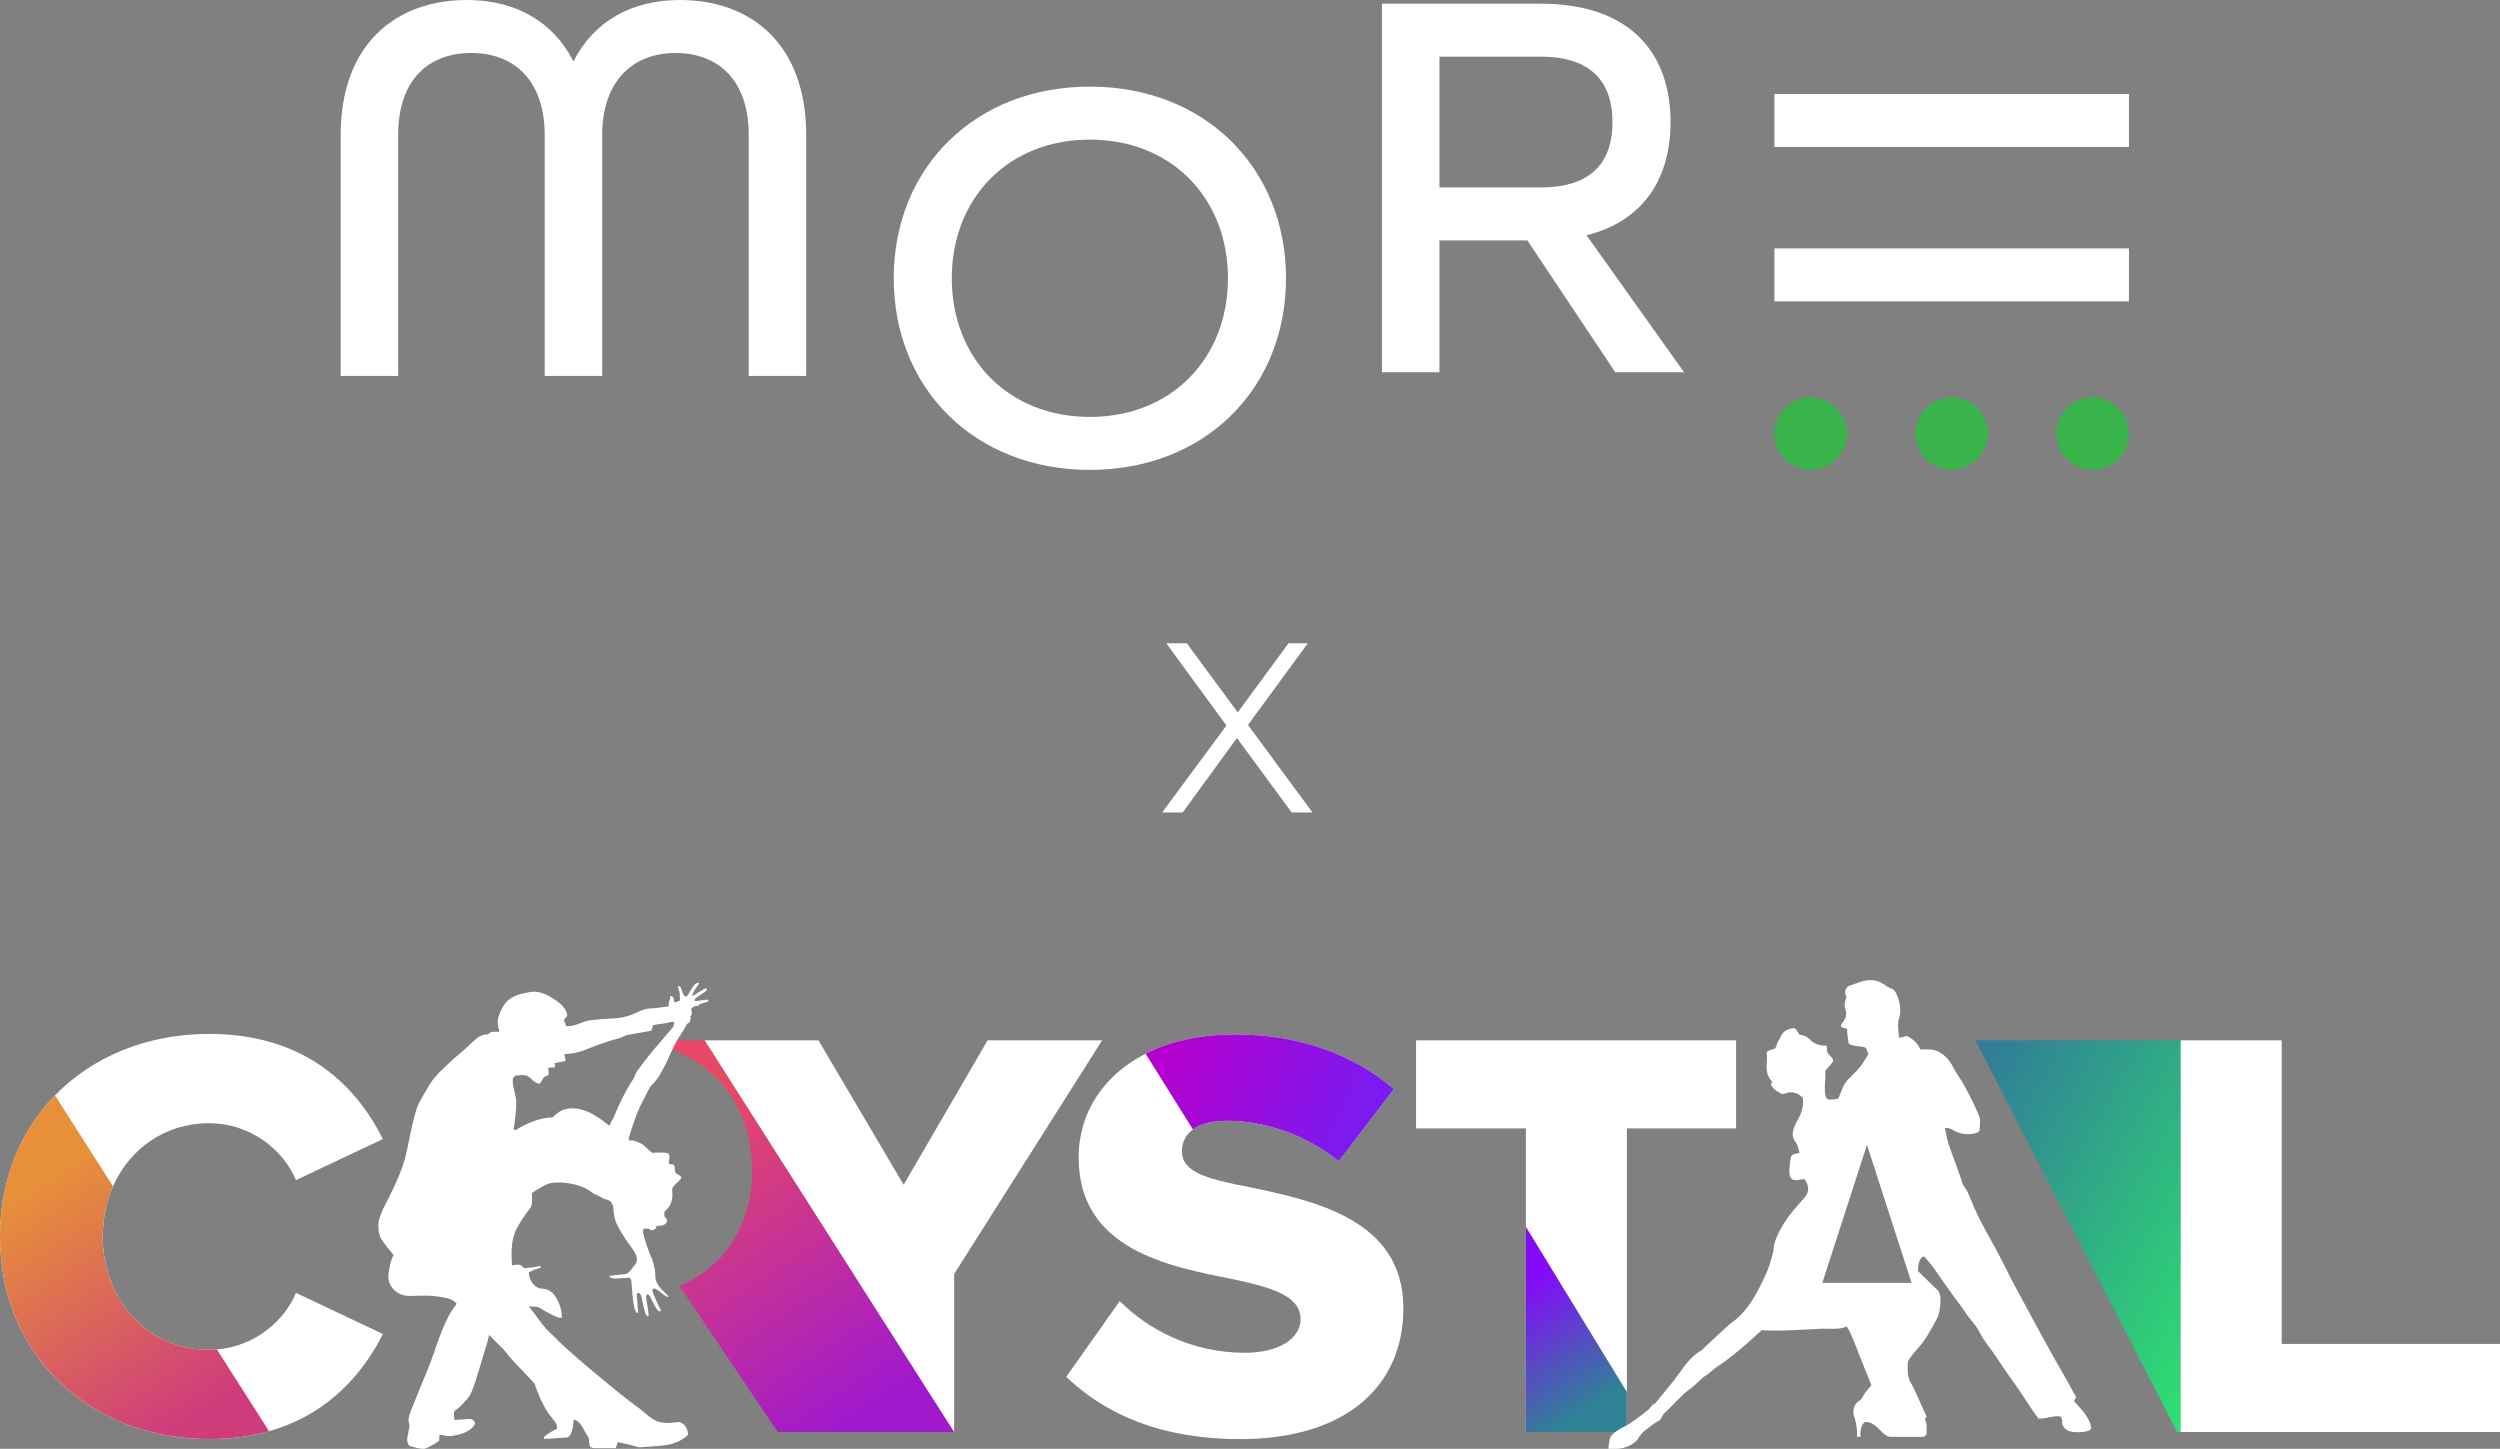 <svg xmlns="http://www.w3.org/2000/svg" xmlns:xlink="http://www.w3.org/1999/xlink" id="Layer_2" data-name="Layer 2" viewBox="0 0 1280 741.8"><rect x="0" y="0" width="1280" height="741.8" fill="#808080" stroke="none"/><defs><style>      .cls-1 {        fill: url(#linear-gradient);      }      .cls-2 {        fill: #ec1c24;      }      .cls-3 {        fill: #fff;      }      .cls-4 {        fill: #333;      }      .cls-5 {        fill: #39b44a;      }      .cls-6 {        fill: url(#linear-gradient-3);      }      .cls-7 {        fill: url(#linear-gradient-4);      }      .cls-8 {        fill: url(#linear-gradient-2);      }      .cls-9 {        fill: url(#linear-gradient-5);      }    </style><linearGradient id="linear-gradient" x1="344.17" y1="580.19" x2="439.83" y2="724.76" gradientUnits="userSpaceOnUse"><stop offset="0" stop-color="#e74866"></stop><stop offset="1" stop-color="#a019cd"></stop></linearGradient><linearGradient id="linear-gradient-2" x1="1006.45" y1="561.95" x2="1192.73" y2="669.5" gradientUnits="userSpaceOnUse"><stop offset="0" stop-color="#307e97"></stop><stop offset=".83" stop-color="#2fdf71"></stop></linearGradient><linearGradient id="linear-gradient-3" x1="767.36" y1="659.65" x2="812.37" y2="727.68" gradientUnits="userSpaceOnUse"><stop offset=".07" stop-color="#840afa"></stop><stop offset=".95" stop-color="#308295"></stop></linearGradient><linearGradient id="linear-gradient-4" x1="600.08" y1="537.11" x2="698.97" y2="582.42" gradientUnits="userSpaceOnUse"><stop offset="0" stop-color="#b300ce"></stop><stop offset="1" stop-color="#781cf1"></stop></linearGradient><linearGradient id="linear-gradient-5" x1="12.25" y1="610.55" x2="91.25" y2="729.94" gradientUnits="userSpaceOnUse"><stop offset="0" stop-color="#e79039"></stop><stop offset="1" stop-color="#cf3c7c"></stop></linearGradient></defs><g id="Layer_1-2" data-name="Layer 1"><g><g><path class="cls-3" d="m174.42,69.26C174.42,22.51,202.7,0,239.06,0c24.82,0,44.15,10.97,54.54,31.45,10.39-20.49,29.72-31.45,54.54-31.45,36.36,0,64.64,22.51,64.64,69.26v123.22h-29.43v-123.22c0-28.86-16.16-42.13-37.51-42.13s-37.52,13.85-37.52,42.13v123.22h-29.43v-123.22c0-28.28-15.87-42.13-37.51-42.13s-37.52,13.27-37.52,42.13v123.22h-29.43v-123.22Z"></path><path class="cls-3" d="m457.59,142.47c0-56.56,41.55-98.12,100.42-98.12s100.42,41.55,100.42,98.12-41.55,98.11-100.42,98.11-100.42-41.55-100.42-98.11Zm171.12,0c0-40.98-28.86-70.99-70.7-70.99s-70.7,30.01-70.7,70.99,28.86,70.99,70.7,70.99,70.7-30.01,70.7-70.99Z"></path><path class="cls-3" d="m707.57,1.88h81.09c46.46,0,66.66,25.68,66.66,60.6,0,28.28-13.27,50.5-43,58l49.92,70.12h-35.21l-45.02-67.52h-45.02v67.52h-29.43V1.88Zm81.38,94.07c27.41,0,36.65-14.43,36.65-33.47s-9.52-33.47-36.65-33.47h-51.94v66.95h51.94Z"></path><rect class="cls-3" x="908.5" y="48.11" width="181.52" height="27.13"></rect><rect class="cls-3" x="908.5" y="127.18" width="181.52" height="27.12"></rect><g><circle class="cls-5" cx="927.07" cy="222.01" r="18.57"></circle><circle class="cls-5" cx="1071.45" cy="222.01" r="18.57"></circle><circle class="cls-5" cx="999.26" cy="222.01" r="18.57"></circle></g></g><path class="cls-3" d="m595.01,415.98l35.52-48.02v7.05l-33.42-45.67h10.52l28.09,38.12-4.08.12,28.09-38.24h9.9l-33.04,45.05v-6.44l35.39,48.02h-10.64l-29.95-40.72h3.84l-29.7,40.72h-10.52Z"></path><g><path class="cls-3" d="m111.06,690.92c-.57.05-1.14.08-1.72.11-.76.06-1.54.07-2.32.07-.58,0-1.16-.01-1.73-.03-.48-.01-.96-.03-1.43-.06-1.26-.07-2.5-.18-3.73-.33-.3-.04-.6-.08-.9-.12-.26-.03-.52-.07-.78-.11-.86-.14-1.69-.28-2.53-.46-.85-.17-1.69-.35-2.52-.58-.23-.05-.46-.11-.69-.18-.41-.1-.81-.22-1.21-.34-.37-.1-.74-.22-1.11-.34-1.33-.42-2.64-.9-3.92-1.42-.35-.15-.7-.29-1.05-.45-.31-.15-.62-.29-.93-.42-.28-.13-.55-.25-.83-.39-.66-.31-1.3-.64-1.94-.98-.79-.42-1.56-.86-2.32-1.32-.56-.34-1.12-.69-1.66-1.05-.33-.22-.66-.43-.98-.66-.51-.35-1.01-.71-1.51-1.08-.44-.32-.87-.66-1.3-.99-.35-.27-.69-.54-1.03-.84-.34-.27-.68-.56-1.01-.86-.33-.28-.67-.58-.99-.89-.16-.15-.33-.3-.49-.46-.16-.15-.32-.3-.48-.46-.32-.31-.63-.62-.94-.94-.3-.29-.58-.59-.86-.89-.62-.67-1.23-1.36-1.83-2.07-.3-.34-.58-.68-.85-1.03-.28-.35-.56-.71-.83-1.06-.28-.36-.54-.72-.8-1.08-.22-.3-.43-.61-.64-.91-.3-.43-.6-.87-.89-1.32-.25-.37-.49-.75-.73-1.14-.24-.39-.48-.78-.7-1.17-.64-1.1-1.26-2.22-1.83-3.38-.15-.29-.29-.59-.43-.89-.24-.5-.47-1-.69-1.51-.06-.11-.1-.23-.16-.34-.22-.5-.43-1.01-.63-1.52-.25-.6-.48-1.2-.7-1.81,0-.01-.02-.03-.02-.05-.22-.61-.44-1.23-.64-1.85-.15-.45-.29-.9-.43-1.35-.27-.9-.53-1.82-.76-2.75-.12-.46-.24-.93-.34-1.4-.13-.56-.25-1.12-.36-1.69-.03-.12-.05-.24-.07-.35-.06-.26-.11-.53-.15-.79-.06-.33-.12-.65-.17-.98-.07-.41-.13-.83-.19-1.25-.09-.54-.16-1.09-.22-1.65-.08-.65-.15-1.31-.22-1.97-.08-.89-.14-1.79-.17-2.7-.02-.24-.03-.49-.03-.74-.02-.36-.03-.72-.03-1.08-.01-.5-.02-1.02-.02-1.53,0-7.39,1.17-14.39,3.36-20.8.56-1.66,1.19-3.28,1.89-4.85,8.52-19.4,26.76-32.37,49.16-32.37,20.75,0,37.88,13.22,44.5,29.16l44.5-21.04c-13.22-26.47-39.09-53.83-89-53.83-31.58,0-59.49,11.54-78.87,31.47-9.93,10.2-17.61,22.6-22.42,36.78-.2.6-.4,1.2-.6,1.81v.02h-.01c-.05.16-.1.32-.15.47-.14.46-.28.91-.42,1.37-.13.45-.27.9-.39,1.36-.14.49-.28.98-.41,1.47-.14.49-.27.99-.39,1.48-.26.99-.5,2-.72,3.01-.02.09-.04.17-.05.26-.02.09-.04.17-.06.25-.08.34-.15.68-.22,1.03-.05.22-.09.43-.13.65-.09.42-.17.83-.24,1.25,0,.03-.02.07-.02.1-.11.59-.21,1.18-.31,1.77-.13.72-.24,1.44-.35,2.16-.24,1.54-.44,3.09-.61,4.67-.07.59-.12,1.18-.17,1.76-.06.43-.08.84-.11,1.27-.05.61-.09,1.23-.13,1.84-.06.77-.1,1.56-.12,2.35-.04.74-.07,1.49-.08,2.24-.03.96-.04,1.92-.04,2.89,0,3.86.18,7.63.54,11.32.08.85.18,1.7.28,2.54.1.84.21,1.68.33,2.51t0,.02c7.48,52.25,50.67,86.89,104.82,87.32.41,0,.81.01,1.23.01,11.33-.01,21.44-1.46,30.44-4.01.02,0,.05-.01.08-.02,30.51-8.66,48.34-29.85,58.31-49.78l-44.5-21.05c-6.17,14.88-21.55,27.41-40.47,28.98Z"></path><path class="cls-3" d="m505.65,532.65l-42.99,73.96-43.6-73.96h-58.33l76.07,119.66v80.88h51.72v-80.88l75.76-119.66h-58.63Z"></path><path class="cls-1" d="m488.52,733.19h-90.3l-50.3-74.75c17.91-7.45,37.15-25.93,37.15-59.04,0-28.25-14.5-52.02-40.9-61.87-.61,1.34-1.25,2.77-1.89,4.17l.95-4.51.97-4.53h16.53s.01,0,.01,0l127.78,200.54Z"></path><polygon class="cls-8" points="1144.02 532.66 1144.02 733.19 1114.72 733.19 1011.42 532.66 1144.02 532.66"></polygon><path class="cls-3" d="m639.74,607.82c-22.25-4.21-34.57-7.81-34.57-18.33,0-4.42,1.69-8.38,5.61-11.22.95-.69,2.03-1.31,3.25-1.85.61-.27,1.25-.52,1.93-.76.26-.09.52-.17.78-.25.53-.16,1.08-.31,1.65-.45,1.43-.34,2.98-.62,4.67-.81,1.8-.2,3.75-.3,5.86-.3,1.32,0,2.65.04,4.01.11,2.04.12,4.12.32,6.24.6,1.41.2,2.83.42,4.26.69.36.06.72.13,1.08.2.36.07.72.15,1.08.23.67.14,1.35.29,2.03.45.61.14,1.21.29,1.82.45.45.11.9.23,1.35.36.98.26,1.97.54,2.96.85.09.03.19.06.29.09.37.11.73.23,1.1.35.44.15.89.3,1.34.45.73.24,1.46.49,2.19.77.37.14.73.27,1.09.41,2.2.83,4.39,1.75,6.56,2.77.29.14.58.28.88.42.29.13.59.28.88.43.52.25,1.03.51,1.55.78.06.02.12.05.18.09.27.14.54.28.81.42s.54.28.8.43c.24.13.49.27.73.4.24.13.49.27.73.41.44.25.87.5,1.31.75.9.53,1.8,1.08,2.68,1.64.3.19.61.39.91.59.06.03.12.07.17.11.73.47,1.45.95,2.15,1.45,1.13.79,2.25,1.6,3.34,2.45.67.52,1.34,1.05,2,1.59l28.26-36.98c-.21-.18-.42-.36-.64-.54-.37-.33-.74-.64-1.12-.94-.3-.24-.6-.49-.9-.73-.29-.25-.59-.49-.9-.72-.45-.35-.91-.71-1.37-1.06-.91-.69-1.84-1.38-2.77-2.05-.47-.33-.94-.66-1.42-.99-.61-.42-1.22-.83-1.84-1.24-2.03-1.35-4.12-2.63-6.25-3.84-.77-.44-1.54-.86-2.32-1.28-1.55-.83-3.13-1.63-4.73-2.4-3.2-1.53-6.49-2.92-9.87-4.16-.85-.31-1.69-.62-2.55-.91-.85-.3-1.71-.58-2.58-.85-.87-.28-1.74-.55-2.61-.8-1.75-.52-3.52-1-5.32-1.44-.89-.23-1.8-.44-2.7-.64-.7-.16-1.4-.31-2.1-.45-.01,0-.02,0-.03,0-.33-.07-.66-.14-.99-.2-.17-.04-.35-.07-.52-.1-.62-.13-1.23-.24-1.86-.35-.52-.1-1.04-.19-1.57-.27-.52-.09-1.04-.17-1.57-.26-.11-.02-.22-.04-.34-.05-.57-.09-1.14-.18-1.71-.26-.38-.05-.77-.1-1.16-.15-2.12-.28-4.26-.51-6.42-.7-1.09-.11-2.18-.19-3.28-.25-1.1-.07-2.21-.13-3.32-.18-2.22-.09-4.46-.14-6.72-.14-18.16,0-33.46,3.64-45.68,9.84-22.34,11.32-34.29,31.21-34.29,53,0,47.5,46.31,55.92,79.37,62.53,21.35,4.52,34.28,9.03,34.28,20.45,0,9.62-10.82,17.14-28.57,17.14-27.36,0-49.6-12.03-64.04-26.46l-27.36,38.79c20.15,19.24,48.41,31.87,89,31.87,53.81,0,83.59-26.76,83.59-67.06,0-45.4-45.71-55.01-78.78-61.93Z"></path><path class="cls-3" d="m725.02,532.65v45.09h56.23v155.45h51.71v-155.45h55.92v-45.09h-163.86Z"></path><path class="cls-4" d="m904.86,650.64c.48-1.15.91-2.3,1.29-3.49l-1.29,3.49Z"></path><path class="cls-3" d="m1168.23,688.09v-155.44h-51.72v200.54h163.49v-45.1h-111.77Z"></path><path class="cls-2" d="m219.24,737.28c-.53.21-1.07.36-1.59.35-.95-.03-1.88-.16-2.79-.35h4.37Z"></path><polygon class="cls-6" points="832.96 712.71 832.96 733.18 781.25 733.18 781.25 628.11 832.96 712.71"></polygon><path class="cls-3" d="m1061.51,733.19c1.74.21,3.42.02,4.35.02.11,0,.24,0,.39-.02h-4.74Zm-234.48,0s-.02,0-.02,0h5.95v-3.49c-1.61.84-4.04,2.06-5.93,3.48Z"></path><path class="cls-3" d="m1070.72,730.83c-1.15-5.54-5.09-9.21-8.87-13.5.39-.67.72-1.26,1.14-1.97-2.98-5.34-5.86-10.75-8.96-16.02-3.32-5.65-6.36-11.44-9.54-17.15-4.1-7.37-7.97-14.86-12.04-22.25-3.66-6.66-6.86-13.57-10.49-20.27-2.5-4.6-5.37-9.59-7.9-14.54-1.06-2.06-2.06-4.12-2.95-6.14-2.94-6.69-3.07-8.29-6.15-12.55-1.42-4.74-5.52-15.56-7.1-20.02-.9-2.53-1.4-6.14-2.09-8.99,1.46,0,2.86.37,3.72.85.09.04.18.1.26.15,5.33,3.56,12.85,2.43,13.79.35,0-2.45.67-5.05-.13-7.06-2.1-5.28-4.69-10.37-7.37-15.39-1.93-3.63-4.58-6.87-6.39-10.55-1.65-3.35-4.17-5.74-7.23-7.38-1.66-.89-3.48-1.09-5.67-1.1-1.07-.01-2.24.04-3.52.07-.75-1.91-1.86-3.39-3.44-4.72-.88-.74-1.9-1.42-3.08-2.11-1.28,0-2.23.31-4.29.88-.45-3.25-.84-5.1-.43-9.13,2.62-6.2-.86-13.42-1.63-14.53-1.28-1.86-2.44-1.44-4.57-2.97-7.32-5.29-11.87-2.41-18.76-.14-2.69.89-2.66,4.4-1.64,5.59-.87,2.37-1.38,5.88-.36,6.8.19,1.39.37,1.61.02,3.53-.37,2.05-3.09,4.1-2.33,5.06.84.74,1.99.94,2.97,1.11-.1,2.54.54,4.31.73,7.09.02.5.45.85,1.12,1.1,1.67.65,4.85.72,7.01,1.21,1.6.79,1.41,2.4,2.06,3.5-1.38,2.3-2.54,4.45-4.1,6.46-1.67,2.15-6.21,6.41-6.55,6.82-2.33,2.79-3.38,6.2-4.67,9.51,0,0-2.32.57-4.1.57-.89,0-1.63-.14-1.89-.57-2.01-3.32-.25-10.33-.79-14.11,1.5-1.97,2.59-2.58,3.83-4.66.87-1.95-1.83-2.83-2.74-5.09-.62-1.55.31-1.8-.55-3.24-2.56.3-6.39-.93-7.97-2.68-1.47-1.63-3.21-2.66-5.64-2.8-1-1.06-1.79-3.55-3.23-3.42-2.67.33-5.27,1.44-6.38,4.13-.73,1.75-1.94,3.1-2.33,4.86-.61,2.81-3.66,1.38-4.96,3.41.89,5.02-1.97,10.14,2.95,15.11-.48.52-1.07,1.2-.62,1.75,1.46,2.59,3.63,3.26,5.36,4.44.74.33,2.19-.58,3.14-.72,2.86-.43,4.98.1,7.59,2.52.68,2.87-.07,5.61-.98,8.25-.65,1.91-1.89,3.61-2.72,5.46-1.4,3.11-2.32,6.11.21,9.31,1.1,1.4,1.31,3.51,1.93,5.28-1.5.52-4.06.43-4.46,2.25,0,0-1.33,6.96-.49,9.74.8,2.64,3.5,2.09,5.65,1.7h0c.7-.13,1.33-.24,1.83-.22,2.27,3.25,2.62,6.4.15,9.27-1.95,2.27-3.98,4.47-5.88,6.79-1.34,1.63-2.62,3.3-3.8,5.04-.01,0-.02.03-.02.04h0c-1.92,2.8-3.58,5.73-4.85,8.89-.72,1.77-1.32,3.58-1.44,5.59-.11,2.01-.88,4-1.4,5.98-.16.62-.34,1.23-.53,1.83,0,0-.01.02-.01.02-.38,1.19-.81,2.34-1.29,3.49,0,0,0,.03-.01.04-.02.06-.04.11-.06.16-.86,2.08-1.84,4.11-2.82,6.12-3.37,6.94-7.25,13.59-13.29,18.66-1.29,1.08-2.73,1.99-3.97,3.12-4.16,3.8-8.26,7.65-12.38,11.49-.43.39-.76.94-1.25,1.22-4.79,2.64-8,6.99-11,11.23-3.83,5.41-8.19,10.34-12.31,15.49-.41.51-1.24.74-1.71,1.21-.63.62-1.41,1.78-2.1,2.35-1.12.93-1.78,1.49-2.92,2.36-2.18,1.67-4.39,3.31-6.69,4.83-.3.2-.78.46-1.39.78v3.49h-5.95c-1.27.95-2.29,1.98-2.64,3.05-.31.92-1.05,5.2-.77,5.56h3.95c4.9,0,9.92-2.93,11.19-5.25,1.99-3.61,5.39-5.53,8.52-7.92,1.24-.94,2.74-1.04,3.51-2.97.63-1.57,1.83-2.54,2.94-3.59,3.97-3.77,7.46-8.04,12-11.26,2.78-1.97,4.94-4.91,7.83-6.65,2.21-1.32,3.76-3.29,5.93-4.64,3.58-2.24,6.9-4.9,10.17-7.59.52-.43,1.03-.85,1.55-1.28,3.64-3.02,7.09-6.27,10.83-9.61,10.2.73,20.59-.36,31.01-.75,4.14-.15,8.34.67,12.58-1.13,2.83,4.81,4.48,9.98,6.5,14.99,1.76,4.35,3.49,8.71,5.28,13.18.25.63.51,1.26.76,1.9-1.05,1.25-2.22,2.49-3.18,3.85t0,.02c-.04.06-.08.11-.12.17-.55.81-1.02,1.68-1.5,2.54-.35.5-.67.89-.88.99-3.69,2.23-3.69,5.3-3.38,7.92,1.04,2.33,1.84,6.26,1.69,10.95h1.76c-.14-3.37.28-6.03,2.31-7.65,1.17.12,2.02-.06,3.69.85,4.02,2.18,5.85,6.8,9.61,6.8h16.93l1.37-1.37c-.32-2.52.58-5.28-.96-7.77.38-.45.73-.87.95-1.14-1.55-3.47-2.97-6.69-4.45-9.89-1.12-2.46-2.14-5-3.55-7.3-.18-.29-.33-.58-.48-.87-1.47-3.01-1.25-6.21-1.19-9.42.02-.75.43-1.59.89-2.24,1.06-1.49,2.16-2.97,3.41-4.3,4.42-4.69,7.51-10.27,10.46-15.89,1.25-2.38,1.77-5.05,1.93-7.99.1-1.77.27-4.46-1.02-6.5-1.52-1.45-2.9-2.81-4.27-4.17-1.97-1.94-3.92-3.89-6.25-6.12.25-2.74.62-7.23,3.31-7.34,1.76,2.12,3.67,4.07,5.18,6.3,1.65,2.41,3.3,4.79,4.97,7.16,3.08,4.38,6.21,8.71,9.46,13.02,1.32,1.75,2.41,3.75,3.86,5.46,1.88,2.24,3.85,4.66,5.12,7.25,2.08,4.26,5.2,7.52,7.72,11.45,1.86,2.89,3.87,5.6,5.77,8.5,1.89,2.9,4.19,5.8,6.11,8.68,3.48,5.18,6.48,9.91,10.2,15.09.6.07,1.24.06,1.9,0,2.97-.26,6.4-1.54,9.51-1.02,1.3,1.59.39,3.1,1.11,4.56,1.15,2.34,3.32,3.14,5.38,3.38h4.74c1.51-.1,4.74-.75,4.47-2.36Zm-137.68-74.01l22.85-70.65,15.34,47.43,7.51,23.22h-45.7Z"></path><path class="cls-7" d="m713.7,557.6l-28.27,36.99c-16.83-13.83-38.79-20.75-56.52-20.75-8.44,0-14.35,1.68-18.13,4.43l-24.24-38.79c12.21-6.2,27.52-9.84,45.68-9.84,32.17,0,60.13,9.63,81.48,27.96Z"></path><path class="cls-3" d="m361.97,511.83c-2,.11-5.31.88-6.24.67-.2-.23-.26-.59-.05-.84.94-1.15,5.59-4.06,5.59-4.06,0,0,1.24-1.01.24-1.49-.91-.43-7.58,4.92-7.16,3.51.34-1.18,2.14-4.2,3.05-5.2.69-.75.5-1.49-.19-1.24-3.23,1-4.44,7.1-6.14,7.1-2.43-1-1.47-5.86-4.06-5.38.27,1.23,1.01,2.72,1.03,4.13.02,1.39-.04,2.08.19,3.12-.97.56-2.46,1.36-3.02.79-.21-1.42-.23-2.93-1.92-2.94-.53.32.15,1.11-.43,2.1-.3.48-.6,1.92-.46,3.12-2.8.4-6.4,1.03-9.34,1.09-2.22.05-4.24.77-6.02,1.65-4.09,2-8.26,3.26-12.81,3.45-3.65.15-7.3.53-10.94.83-1.11.09-3.39.52-4.45.97-3,1.26-5.9,2.41-9.07,2.17-.08-1.05-.7-2.41-1.11-2.71.81-2.32,2.07-1.8,1.68-3.56-.85-3.83-4.97-6.43-7.55-8.11-3.48-2.26-7.37-3.86-11.79-3.02-1.79.34-3.52.63-5.29,1.21-3.21,1.03-5.97,2.69-7.67,5.41-2.17,3.52-3.95,7.38-2.89,11.47.08.59.62,1.66.49,1.99-.45.25-1.13.2-1.82.23-1.54-.04-2.64-.1-3.95,1.34-2.77-.3-5.08,1.33-6.99,3.02-.52.47-1.02.94-1.48,1.38-2.36,2.2-4.69,4.41-7.21,6.44-2.5,2.01-4.75,4.34-7.11,6.51-2.79,2.54-5.39,5.47-7.34,8.68-.74,1.22-3.33,5.59-4.84,8.41-.46.86-.82,1.57-1,2.01-1.2,3-1.92,6.27-2.69,9.47-1.86,7.63-2.93,16.13-5.75,23.47-2.31,6.02-5.39,12.36-8.36,18.04-1.19,2.26-3.18,6.76-3.29,9.19-.28,6.17.67,7.45,4.42,12.3,1.06,1.36,2.18,2.66,3.26,3.98-.63,1.73-1.54,3.34-1.78,5.04-.48,3.39-1.8,6.85.19,10.35,1.8,3.22,4.91,5.4,9.27,5.6.47-.04,3.09-.1,5.73-.12,2.34-.03,4.69-.03,5.58.04,2.79.22,4.25.36,6.55.82,2.44.49,4.86.94,6.81,3.31-3.62,4.48-5.86,9.51-7.9,14.6-2.09,5.13-3.63,10.48-5.65,15.64-1.74,4.45-3.57,8.87-5.39,13.3-1.48,3.59-2.95,7.19-4.37,10.8-.79,2.01-1.62,4.12-1.29,6.39.98.91-.1,4.49-.53,6.94-.14.75-.35,2.05-.14,2.79.26.91.62,1.93,1.18,2.24,1.11.36,2.57.85,4.15,1.17.93.19,1.87.33,2.83.36.53,0,1.07-.14,1.61-.36.38-.14.76-.32,1.11-.51,2.4-1.25,4.5-2.42,5.42-3.36-.03-.93.16-1.88.11-2.88,1.01-.18,1.74.05,2.85.34,2.13.57,3.56.16,5.8-.26,1.43-.26,3.23-.77,4.91-1.58,2.01-.97,3.85-2.37,4.66-4.32-.22-1.49-1.28-2.32-2.64-2.34-2.35.17-5.44.28-7.87.46-.11-1.45-.67-3.51.11-4.69,1.35-.88,2.71-2.01,3.6-2.97,1.94-2.09,3.74-3.68,4.9-6.38,1.54-3.63,2.55-7.1,3.72-10.84,1.68-5.41,3.28-10.87,4.9-16.31.19-.66.29-1.37.49-2.34,1.41,1.45,2.46,2.52,3.51,3.58,1.77,1.83,3.77,3.5,5.27,5.51,2.24,3,4.85,5.62,7.42,8.29.53.56,1.06,1.12,1.59,1.68,2.83,3.03,3.54,3.62,5.6,6.06,1.52,5.02,4.85,12.32,7.55,15.81,1.21,1.56,2.71,3.17,3.66,4.98.09.81.24,1.5.2,2.19-2.21.92-3.51,1.84-5.5,3.17-1.08.73-1.71,1.57-1.12,1.8,0,0,.49.22,1.02.18,2.27-.18,8.7-.6,10.82-.76,1.06-.12,2.18-1.91,2.79-4.68.33-1.43.38-4.05.52-4.39,3.38.15,5.26,5.83,7.74,9.38,0,0,.05,3.01.66,4.4.25.56,2.17.78,2.17.78h10.95l1.11-3.12c2.15.63,5.18,1.07,7.09,1.66,1.98.62,2.88.92,4.18,1.06,3.2-.35,8.3-.53,11.5-.9,5.13-.56,9.82-2.2,13.06-5.52.05-.48.03-.97-.04-1.43-.37-2.41-2.16-4.51-3.83-4.9-.72-.76-6.11,1.16-10.97-.3-3.99-.88-9.66-7.09-10.57-7.21-2.49-1.8-6.06-4.59-10.07-7.82-10.4-8.36-23.67-19.59-28.14-23.84-2.1-2-4.99-4.87-7.1-6.91-4.48-4.33-6.57-8.22-10.7-13.37l4.79.34c2.29,1.31,5.27,3.18,8,4.42,1.21.56,3.17,1.57,4.14.86-.09-3.75-1.25-6.94-2.49-9.22-.94-1.74-1.94-2.95-2.55-3.49-1.33-1.02-3.21-1.93-4.71-1.93-4.89,0-7.25-5.4-7.19-8.36,2.3-1.35,4.29-1.76,6.14-2.45-.13-.49-.08-.31-.21-.8-2.6.47-5.21.87-8.25,1.15-.69-.61-1.38-1.99-3.61-1.87l-2.69.33c-1.06-13.6,1.66-17.52,3.69-21.09.94-1.66,2.19-3.52,3.53-5.38.73-1.01,1.5-2.03,2.26-3.01,1.21-1.54.71-7.04.68-7.37,2.44-2.11,6.86-4.27,8.24-4.81,3.88-1.51,15.97-.95,22.59,4.4,1.95,1.5,3.92,1.65,5.43,2.9.99.6,2.15.64,3.16,1.13.82.4,1.53,1.09,1.99,2.58.38,1.29.4,2.23.51,3.42.09,1.03.25,2.26.76,4.06.74,2.65,4.68,9.16,7.24,12.58,1.58,2.13,4.25,5.49,3.82,8.06-.26,1.92-1.32,2.56-2.2,3.8-1.46,2.03-2.43,3.09-3.85,3.28-2.9.36-5.08.48-7.33.75-1.59.53.04,1.29,1.95,1.49,1.02-.08,5.78-.2,7.15-.4.8.04,1.23.5,1.5,1.61.5,5.41.35,8.39,1.57,13.9.41,1.66,1.4,3.23,1.88,2.21l-.66-9.03c-.07-1.53,1.69-1.03,2.1.28,1.24,3.86,1.69,10.88,3.76,10.75.64-.19-.8-6.8-1.12-9.69-.18-1.09.84-2.28,1.64-.95.5.53,2.16,4.49,3.35,6.28.45.65,1.53,2.52,2.66,1.62-1.57-3.57-2.85-5.88-4.36-9.86-.31-1.42.61-1.98,1.81-1.28,2.34,1.36,5.6,4.65,6.5,3.85-3.1-3.51-4.09-3.51-5.89-6.8-1.48-2.69-.77-4.35-1.1-6.48-.29-1.56-.84-4.4-1.65-6.12-.8-1.68-4.21-10.45-4.5-13.79-.01-.1-.02-.19-.02-.27-.01-.38.07-.98.15-1.31l2.72-.13c.31.41,1.16,1.18,2.45.69,2.22-.85,1.04-2.12,1.94-2.08,2.46.15,4.56-.55,5.02-2.31.26-.94-.64-1.45-1.14-2.28-.3-.49-.24-1.23-.23-2.54,3.63-3.24,4.54-6.38,3.99-11.55.02-1.41,2.7-3.34,4.39-5.32,1.2-1.72-2.36-2.16-2.79-3.46-.42-1.3-.07-2.44-.59-3.52-.4-.81-1.87-.38-2.7-.68.04-2.56,1.07-5.33-1.04-5.68-2.63-.29-4.39-.15-7.5-.03-.61-.44-1.17-.93-1.7-1.42-1.46-1.37-2.74-2.8-4.25-3.45h-.01c-2.16-.78-3.27-1.78-5.84-1.41-.06-.64-.22-1.11-.11-1.49.2-.65.39-1.31.6-1.96,1.94-6.36,4.1-12.64,7.4-18.45,1.23-2.17,1.94-4.42,3.48-6.36,3.27-2.98,4.94-6.28,6.79-9.9.67-1.25,1.34-2.63,1.99-4.06h0s.01-.02.01-.02t.01-.02c.64-1.4,1.28-2.83,1.89-4.17.86-1.86,1.69-3.58,2.48-4.87.06-.11.13-.22.2-.33,1.15-1.78,3.47-5.29,4.86-8.05,1.44-.77,2.21-1.46,1.73-4.01,1.26-.73.64-2.72.5-4.03.57-.22,1.6-1.03,1.97-1.1.74-.13,2.19.02,2.13-1,1.01-.3,1.7-.43,4.3-1.26.82-.25.23-1.09-.37-1.05Zm-28.48,27.1c-2.56,3.08-4.99,6.28-7.32,9.54-.85,1.19-1.11,2.8-1.92,4.02-4.12,6.2-7.26,12.87-10.11,19.71-.32.75-.83,1.43-1.21,2.16-.28.58-.49,1.19-.81,1.98-1.03-.03-11.52-11.09-22.43-8.48-2.53.61-4.36,1.83-6.78,4.27-4.62-.02-9.9,1.72-14.68,4.12-.55.27-1.09.55-1.62.85-.97.52-1.91,1.06-2.81,1.62-.22-.19-.44-.38-.84-.72.8-4.11,1.18-8.4,1.38-12.72.23-4.49-2.28-8.58-1.76-13.2.28-.34.66-.78,1.14-1.32,5.84-.72,6.22-.07,7.94,1.29,1.5,1.7,2.45,2.16,4.03,2.75,1.66.61,1.64-3.63,4.38-3.96,1.31-.36.7-2.76.61-4.01,1.3-.61,2.31.05,3.38-.45.51-.06-.12-1.72-.12-2,1.54-.53,3.83-.62,5.49-1.2.41-1.09-.39-2.02-.5-3.43.19-.07,1.95-.23,2.21-.24,4.24-.19,7.8-1.72,11.68-3.26,2.65-1.05,5.59-2.05,8.3-2.97.69-.24,1.36-.44,2.03-.63,2.33-.66,4.55-1.13,6.83-2.32.36-.19,1.51-.47,1.93-.54,3.05-.54,7.62-1.37,10.67-1.9,1.71-.28.95-1,1.85-3.04,2.88-.67,6.36-.68,8.85-1.56,2.76-.51,1.77.81,1.73,1.26-.27.87-.28,1.18-.45,1.37-2.63,3.1-5.3,6.16-7.93,9.26-1.06,1.24-2.1,2.49-3.14,3.75Z"></path><path class="cls-9" d="m137.72,732.76s-.05.02-.08.02c-9,2.55-19.11,4-30.44,4.01-.42,0-.82-.01-1.23-.01-54.15-.43-97.34-35.07-104.82-87.32t0-.02c-.12-.83-.23-1.67-.33-2.51-.1-.84-.2-1.69-.28-2.54-.36-3.69-.54-7.46-.54-11.32,0-.97.01-1.93.04-2.89.01-.75.04-1.5.08-2.24.02-.79.06-1.58.12-2.35.04-.61.08-1.23.13-1.84.03-.43.05-.84.11-1.27.05-.58.1-1.17.17-1.76.17-1.58.37-3.13.61-4.67.11-.72.22-1.44.35-2.16.1-.59.2-1.18.31-1.77,0-.03.01-.07.02-.1.08-.42.15-.83.24-1.25.04-.22.08-.43.13-.65.07-.35.14-.69.22-1.03.02-.08.04-.16.06-.25.01-.09.03-.17.05-.26.22-1.01.46-2.02.72-3.01.12-.49.25-.99.39-1.48.13-.49.27-.98.41-1.47.12-.46.26-.91.39-1.36.14-.46.28-.91.42-1.37.05-.15.1-.31.15-.46h.01v-.03c.2-.61.4-1.21.6-1.81,4.81-14.18,12.49-26.58,22.42-36.78l29.71,46.62c-.7,1.57-1.33,3.19-1.89,4.85-2.19,6.41-3.36,13.41-3.36,20.8,0,.51.01,1.03.02,1.53,0,.35.02.72.03,1.08,0,.25.01.5.03.74.03.91.1,1.81.17,2.7.06.66.13,1.32.22,1.97.06.56.13,1.11.22,1.65.06.42.12.84.19,1.25.05.33.11.65.17.98.04.26.09.53.15.79.02.12.04.24.07.35.11.57.23,1.13.36,1.69.1.47.22.94.34,1.4.23.93.49,1.86.76,2.75.14.45.28.9.43,1.35.2.62.42,1.24.64,1.85,0,.02.01.04.02.05.22.61.45,1.21.7,1.81.2.51.41,1.02.63,1.52.05.11.1.23.16.34.22.51.45,1.01.69,1.51.14.3.28.6.43.89.57,1.16,1.19,2.28,1.83,3.38.22.39.46.78.7,1.17.24.39.48.77.73,1.14.29.45.59.89.89,1.32.21.3.42.61.64.91.26.36.52.72.8,1.08.27.35.55.71.83,1.06.27.35.55.69.85,1.03.61.71,1.21,1.4,1.83,2.07.28.3.56.6.86.89.31.32.62.63.94.94.16.16.32.31.48.46.16.16.33.31.49.46.32.31.66.61.99.89.33.3.67.59,1.01.86.34.3.68.57,1.03.84.43.34.86.67,1.3.99.5.37,1,.73,1.51,1.08.32.23.65.45.98.66.54.35,1.1.71,1.66,1.05.76.46,1.53.9,2.32,1.32.64.34,1.28.67,1.94.98.28.14.55.26.83.39.31.14.62.28.93.42.35.16.7.3,1.05.45,1.28.52,2.59,1,3.92,1.42.37.12.74.24,1.11.34.4.12.8.24,1.21.34.23.07.46.13.69.18.83.22,1.67.41,2.52.58.84.17,1.68.32,2.53.46.26.04.52.08.78.11.3.04.6.08.9.12,1.23.15,2.47.26,3.73.33.47.03.95.05,1.43.06.57.02,1.15.03,1.73.03.79,0,1.57-.01,2.32-.07.58-.03,1.15-.06,1.72-.11l26.66,41.84Z"></path></g></g></g></svg>